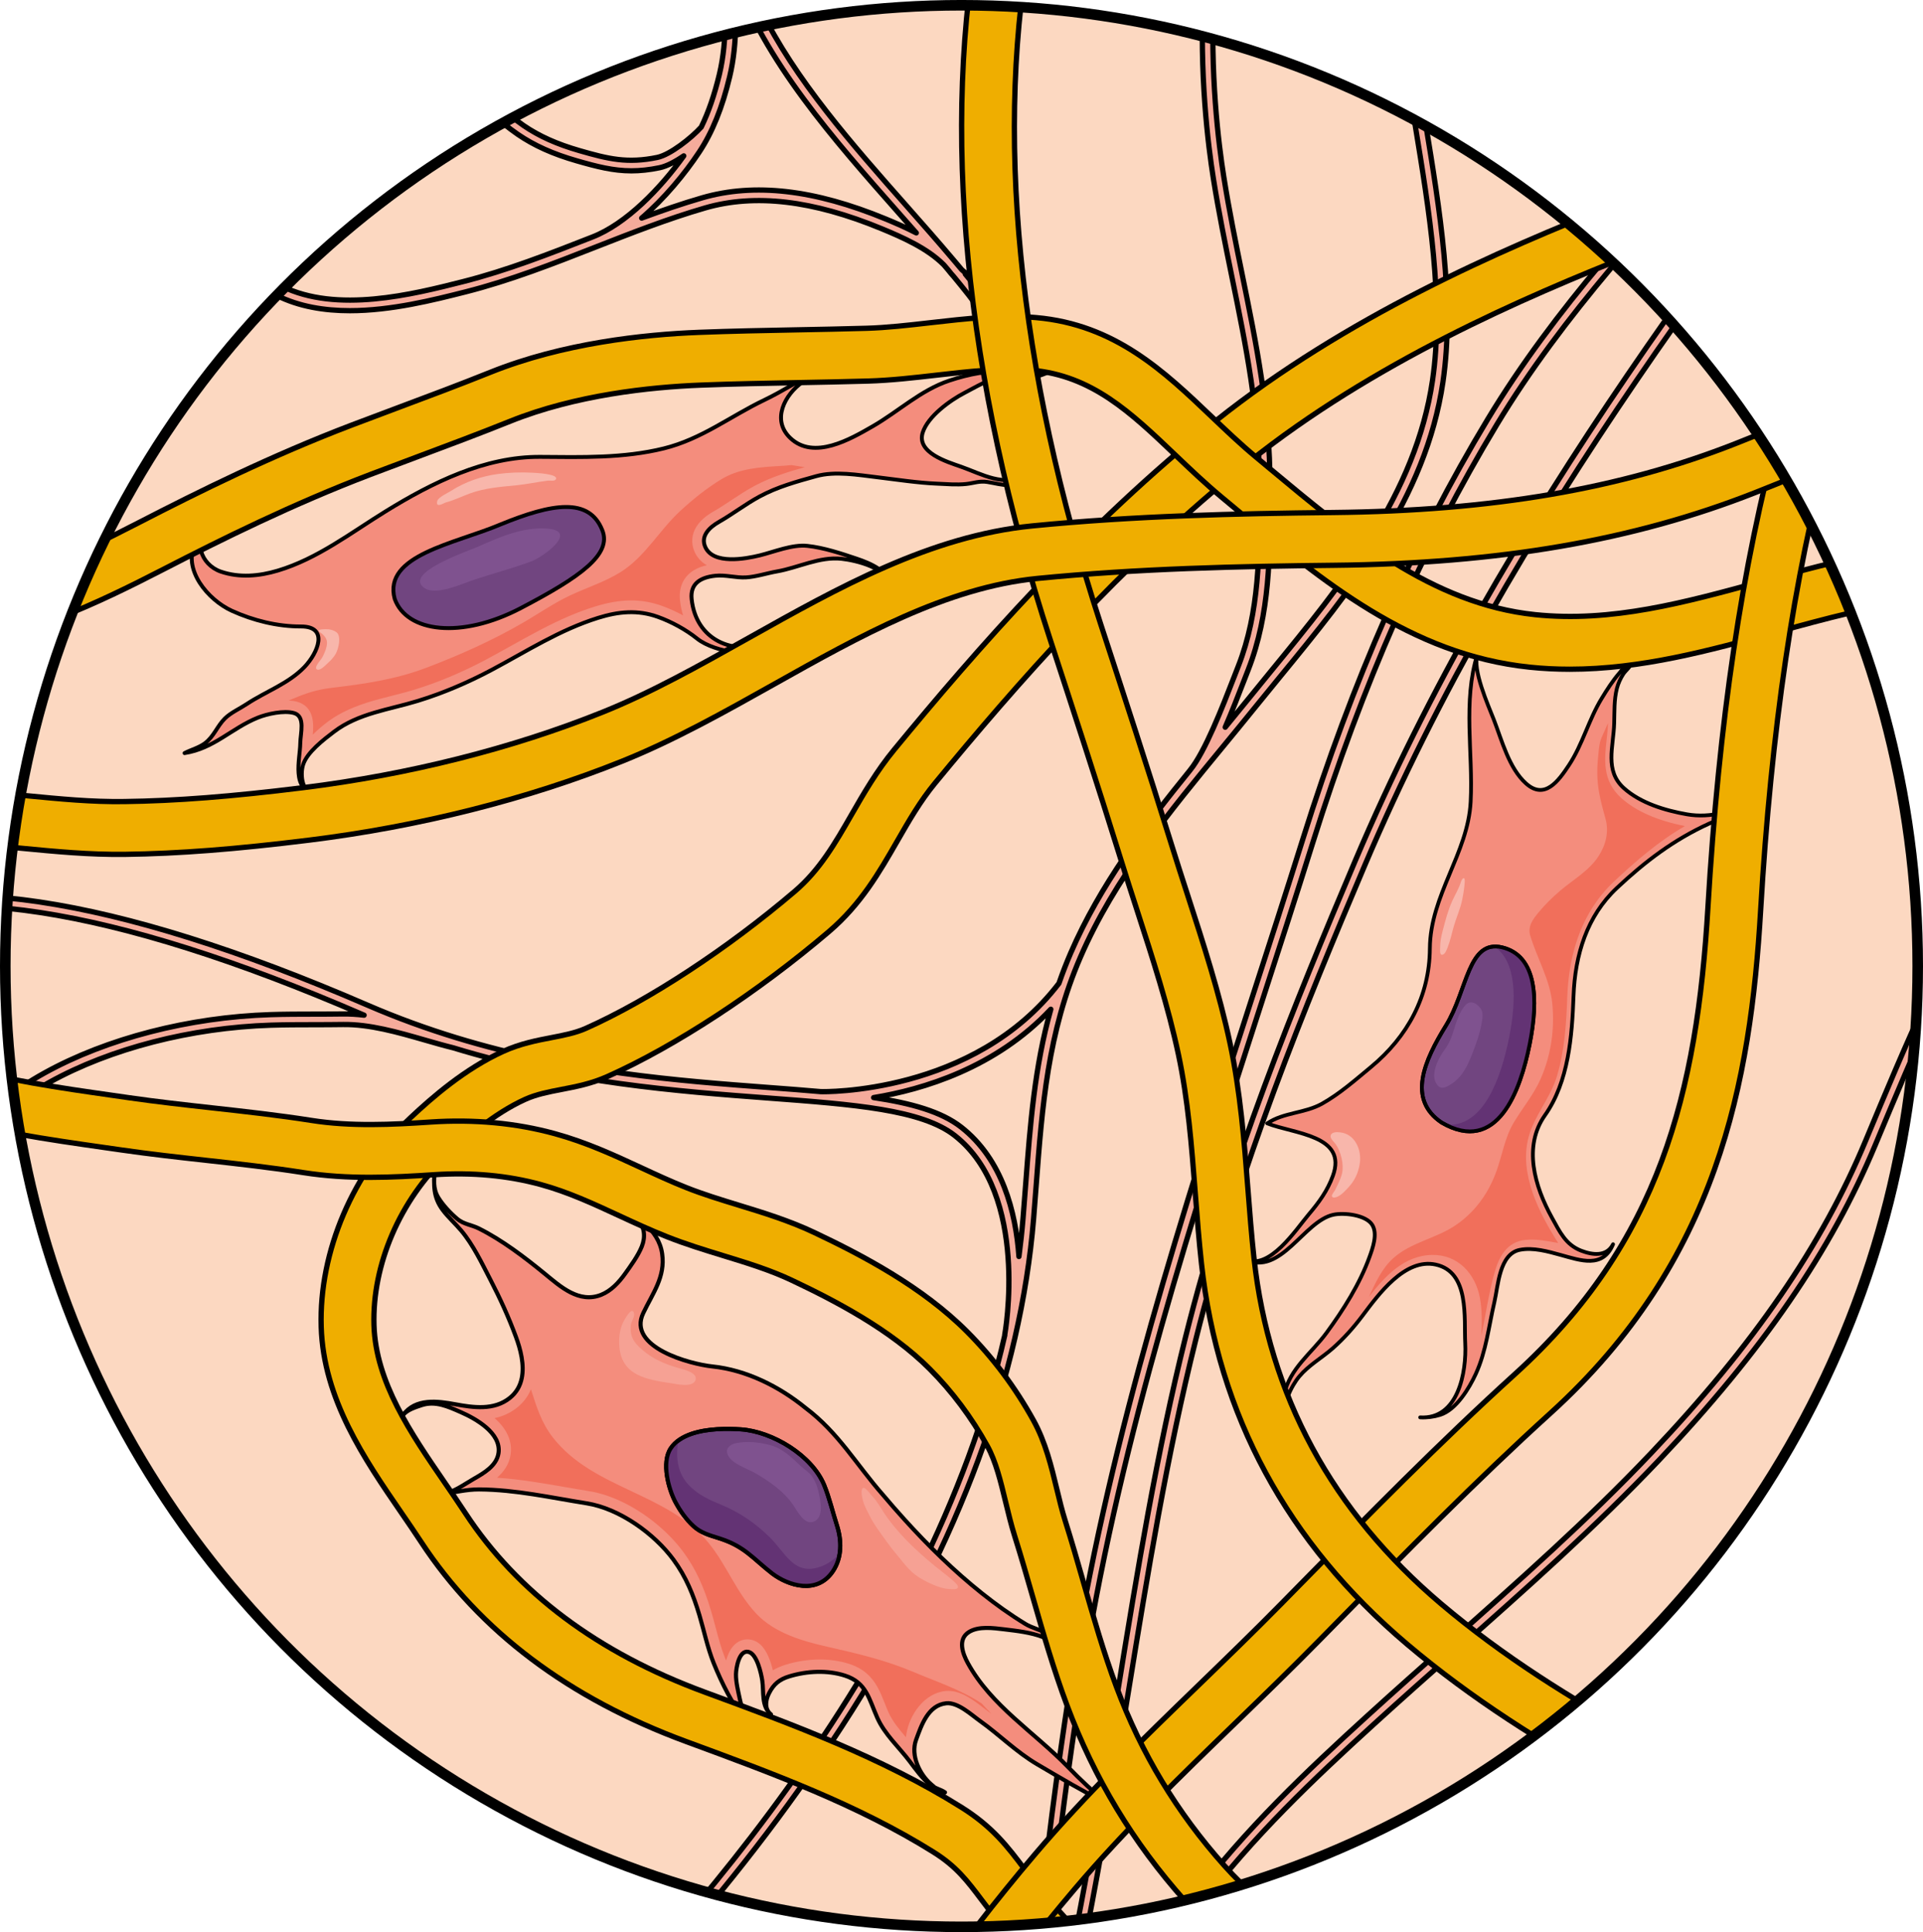 <?xml version="1.0" encoding="utf-8"?>
<!-- Generator: Adobe Illustrator 16.0.0, SVG Export Plug-In . SVG Version: 6.00 Build 0)  -->
<!DOCTYPE svg PUBLIC "-//W3C//DTD SVG 1.1//EN" "http://www.w3.org/Graphics/SVG/1.1/DTD/svg11.dtd">
<svg version="1.1" id="Layer_1" xmlns="http://www.w3.org/2000/svg" xmlns:xlink="http://www.w3.org/1999/xlink" x="0px" y="0px"
	 width="364.222px" height="365.994px" viewBox="0 0 364.222 365.994" enable-background="new 0 0 364.222 365.994"
	 xml:space="preserve">
<g>
	<ellipse fill="#FCD8C1" cx="182.111" cy="182.996" rx="181.111" ry="181.998"/>
	<g>
		<defs>
			<ellipse id="SVGID_1_" cx="182.111" cy="182.996" rx="181.111" ry="181.998"/>
		</defs>
		<clipPath id="SVGID_2_">
			<use xlink:href="#SVGID_1_"  overflow="visible"/>
		</clipPath>
		<g clip-path="url(#SVGID_2_)">
			<g>
				<path fill="#F5AB9B" stroke="#000000" stroke-linecap="round" stroke-linejoin="round" stroke-miterlimit="10" d="
					M213.789,320.052c3.562-21.856,7.244-44.458,12.708-66.335c8.071-32.318,20.749-63.305,31.999-89.811
					c27.559-64.934,71.547-121.233,114.088-175.681l4.997-6.397l-1.576-1.23l-4.997,6.396
					c-42.62,54.549-86.691,110.955-114.354,176.131c-11.278,26.576-23.991,57.647-32.099,90.107
					c-5.483,21.957-9.173,44.601-12.74,66.498c-0.577,3.541-1.154,7.083-1.738,10.624c-3.707,22.454-8.082,47.186-14.559,72.142
					c2.082-30.511,5.423-59.971,9.969-87.833c6.982-42.806,20.45-84.473,33.475-124.769c3.204-9.911,6.517-20.16,9.69-30.292
					c9.392-29.976,20.793-55.876,34.857-79.18c12.483-20.687,29.523-39.026,46.003-56.761c6.604-7.108,13.433-14.458,19.823-21.81
					l-1.51-1.313c-6.368,7.327-13.186,14.665-19.779,21.76c-16.548,17.81-33.659,36.226-46.25,57.09
					c-14.147,23.442-25.613,49.485-35.053,79.615c-3.171,10.123-6.482,20.367-9.685,30.275
					c-13.048,40.365-26.539,82.105-33.547,125.061c-5.037,30.886-8.596,63.731-10.607,97.79
					c-3.064,10.867-6.548,21.727-10.603,32.411c-2.355,6.203-5.018,12.431-7.591,18.452c-0.958,2.24-1.915,4.479-2.858,6.721
					c-0.244,0.581-0.476,1.177-0.708,1.775c-0.943,2.429-1.834,4.724-3.634,6.184l1.26,1.553c2.212-1.794,3.242-4.447,4.238-7.013
					c0.226-0.581,0.45-1.159,0.688-1.724c0.941-2.237,1.897-4.473,2.854-6.71c2.582-6.04,5.252-12.286,7.621-18.529
					c3.052-8.042,5.775-16.182,8.251-24.345c-0.05,0.98-0.104,1.959-0.151,2.942c-0.538,11.176-1.198,23.089-2.801,35.061
					c-0.271,2.03-0.409,4.183-0.542,6.265c-0.256,4.019-0.521,8.175-1.75,11.778l1.893,0.645c1.314-3.854,1.589-8.146,1.854-12.296
					c0.137-2.142,0.266-4.165,0.528-6.126c1.612-12.05,2.275-24.012,2.816-35.23c0.186-3.843,0.396-7.668,0.62-11.481
					c7.943-28.216,12.979-56.445,17.16-81.782C212.635,327.138,213.212,323.595,213.789,320.052z"/>
				<path fill="#F5AB9B" stroke="#000000" stroke-linecap="round" stroke-linejoin="round" stroke-miterlimit="10" d="M38.66,42.108
					c2.68,4.536,7.247,10.626,13.789,13.877c4.235,2.105,8.999,2.867,13.816,2.867c7.853,0,15.847-2.025,21.917-3.563
					c8.455-2.143,16.664-5.362,24.604-8.476c6.742-2.644,13.713-5.378,20.775-7.425c9.441-2.735,20.363-1.454,33.389,3.921
					c4.088,1.686,8.707,3.743,11.783,6.829c0.061,0.061,0.115,0.129,0.174,0.192c0.23,0.273,0.465,0.548,0.693,0.82
					c0.037,0.047,0.073,0.091,0.11,0.138c0.283,0.36,0.577,0.723,0.896,1.062c0.989,1.196,1.955,2.387,2.885,3.571
					c5.725,7.295,8.296,15.26,10.396,24.974c0.321,1.488,0.458,3.116,0.603,4.839c0.196,2.336,0.399,4.752,1.108,6.836l1.893-0.645
					c-0.63-1.852-0.822-4.143-1.008-6.359c-0.144-1.71-0.292-3.479-0.641-5.093c-1.867-8.64-4.466-17.743-10.776-25.786
					c-0.724-0.922-1.484-1.85-2.243-2.777l0.114-0.235c-0.288-0.14-0.546-0.354-0.798-0.61c-0.329-0.397-0.672-0.8-1.007-1.199
					c-0.215-0.271-0.444-0.544-0.688-0.814c-2.739-3.241-5.636-6.533-8.657-9.95c-20.574-23.269-43.895-49.641-28.765-80.533
					l-1.797-0.879c-4.444,9.075-5.728,17.735-4.812,26.026c0.022,3.268,0.248,6.572,0.47,9.771c0.497,7.148,0.966,13.9-0.628,20.588
					c-0.92,3.857-2.059,7.153-3.437,9.994c-1.905,2.106-5.907,5.251-8.313,5.75c-5.685,1.18-9.292,0.286-14.708-1.271
					c-4.305-1.237-7.677-2.748-10.613-4.757c-1.733-1.187-3.392-2.598-4.995-3.963c-2.547-2.169-5.182-4.412-8.302-5.943
					c-9.526-4.683-26.633-3.634-34.401,4.73l1.465,1.361c7.081-7.624,23.324-8.585,32.056-4.297
					c2.896,1.422,5.319,3.485,7.887,5.671c1.643,1.398,3.342,2.845,5.162,4.091c3.117,2.133,6.673,3.731,11.189,5.028
					c3.876,1.113,6.92,1.89,10.347,1.89c1.641,0,3.371-0.178,5.32-0.582c1.401-0.291,3.042-1.179,4.594-2.249
					c-4.373,6.101-10.862,12.879-17.335,15.379l0,0c-0.038,0.016-0.076,0.03-0.114,0.045c-7.882,3.091-16.031,6.287-24.365,8.398
					c-9.509,2.41-23.878,6.051-34.351,0.845c-6.104-3.033-10.415-8.8-12.957-13.104c-1.762-2.982-2.751-6.415-3.707-9.735
					c-0.998-3.463-2.029-7.045-3.943-10.196l-1.709,1.037c1.775,2.925,2.725,6.222,3.73,9.713
					C35.745,35.35,36.77,38.906,38.66,42.108z M132.431,28.814c2.484-3.743,4.372-8.414,5.77-14.278
					c1.54-6.46,1.225-13.122,0.785-19.613c5.69,16.532,18.978,31.563,31.303,45.502c1.104,1.247,2.188,2.476,3.26,3.694
					c-1.938-1.008-3.94-1.877-5.835-2.659c-13.464-5.554-24.816-6.858-34.708-3.993c-3.868,1.121-7.695,2.444-11.469,3.841
					C125.84,37.617,129.694,32.939,132.431,28.814z"/>
				<path fill="#F5AB9B" stroke="#000000" stroke-linecap="round" stroke-linejoin="round" stroke-miterlimit="10" d="
					M196.263,224.472c1.12-14.847,2.179-28.87,8.395-43.214c6.437-14.854,16.911-27.586,27.041-39.897
					c1.949-2.369,3.897-4.738,5.819-7.121c1.58-1.96,3.183-3.917,4.79-5.881c13.636-16.653,27.735-33.875,30.992-56.008
					c2.247-15.271-0.589-32.535-3.332-49.23c-4.036-24.568-8.21-49.973,3.414-70.007l-1.73-1.004
					c-11.983,20.654-7.751,46.419-3.657,71.335c2.718,16.545,5.528,33.652,3.327,48.615c-3.177,21.585-17.098,38.589-30.561,55.032
					c-1.611,1.967-3.217,3.929-4.8,5.892c-1.288,1.598-2.597,3.185-3.9,4.772c1.29-2.975,2.501-6.1,3.542-8.787l0.803-2.064
					c4.166-10.618,4.151-21.967,4.138-32.942l-0.002-1.964c0-14.17-2.558-26.72-5.267-40.007
					c-1.216-5.969-2.475-12.141-3.483-18.485c-1.94-12.203-6.847-54.203,11.493-82.313l-1.676-1.094
					c-18.73,28.71-13.762,71.339-11.792,83.721c1.016,6.387,2.278,12.581,3.499,18.57c2.688,13.186,5.226,25.64,5.226,39.607
					l0.002,1.966c0.014,10.789,0.028,21.945-3.999,32.21l-0.807,2.072c-2.184,5.638-5.484,14.158-8.333,17.642l0.002,0.001
					c-8.641,10.646-17.049,21.798-22.585,34.574c-0.842,1.942-1.584,3.875-2.253,5.805c-16.126,21.134-44.778,20.542-45.068,20.518
					v0.002c-3.093-0.274-6.349-0.521-9.764-0.778c-17.171-1.29-37.681-2.836-59.259-9.426v-0.001
					c-0.011-0.002-0.021-0.006-0.032-0.008c-5.563-1.701-11.196-3.73-16.862-6.185C21.299,169.481-13.825,164.249-32,175.256
					l1.037,1.711c17.592-10.66,52.085-5.383,99.751,15.259c0.058,0.025,0.115,0.048,0.174,0.073
					c-1.335-0.16-2.665-0.246-3.985-0.232c-1.877,0.03-3.755,0.033-5.634,0.036c-2.654,0.004-5.398,0.008-8.101,0.094
					c-15.418,0.487-31.023,4.516-42.815,11.051c-11.663,6.464-20.961,16.374-28.519,25.217c-1.318,1.541-2.611,3.148-3.98,4.851
					c-4.714,5.859-9.588,11.919-15.642,15.43l1.004,1.73c6.375-3.697,11.368-9.904,16.196-15.906
					c1.359-1.69,2.644-3.286,3.941-4.806c7.442-8.706,16.584-18.457,27.968-24.766c11.524-6.387,26.8-10.324,41.909-10.803
					c2.673-0.084,5.401-0.088,8.041-0.092c1.889-0.003,3.776-0.006,5.664-0.036c4.984-0.061,10.289,1.452,15.431,2.935
					c1.883,0.543,3.662,1.054,5.403,1.482c21.792,6.664,42.448,8.221,59.742,9.52c16.187,1.216,28.971,2.177,35.244,7.092
					c14.272,11.182,9.509,37.555,9.459,37.82l0.024,0.005c-14.26,62.752-63.98,117.352-94.481,145.962l1.369,1.459
					c17.83-16.726,43.438-43.54,64.17-76.301c20.39-32.218,31.959-63.541,34.389-93.099
					C195.938,228.758,196.102,226.604,196.263,224.472z M193.766,230.777c-0.199,2.423-0.462,4.837-0.776,7.242
					c-0.597-8.434-3.135-18.396-10.925-24.499c-3.749-2.938-9.446-4.544-16.596-5.606c9.265-1.508,23.122-5.613,33.56-16.738
					c-3.081,10.947-3.905,21.809-4.761,33.146C194.107,226.448,193.945,228.599,193.766,230.777z"/>
				<path fill="#F5AB9B" stroke="#000000" stroke-linecap="round" stroke-linejoin="round" stroke-miterlimit="10" d="
					M420.055,125.725c-37.129,19.339-51.494,53.841-66.703,90.367c-8.258,19.831-21.155,38.618-40.589,59.126
					c-11.943,12.602-25.306,24.444-38.229,35.896c-5.177,4.588-10.53,9.332-15.702,14.046c-11.195,10.206-22.979,21.3-33.165,34.801
					c-15.386,20.394-21.903,36.724-30.091,59.31l1.881,0.682c9.301-25.66,15.813-40.237,29.806-58.786
					c10.084-13.365,21.79-24.386,32.917-34.527c5.162-4.705,10.509-9.444,15.681-14.027c12.955-11.48,26.351-23.353,38.354-36.019
					c19.607-20.689,32.63-39.669,40.983-59.731c15.065-36.183,29.296-70.359,65.781-89.363L420.055,125.725z"/>
			</g>
			<g>
				<g>
					<g>
						
							<path fill-rule="evenodd" clip-rule="evenodd" fill="#F48D7D" stroke="#000000" stroke-width="0.713" stroke-linecap="round" stroke-linejoin="round" stroke-miterlimit="10" d="
							M240.02,212.799c5.134,2.011,15.228,2.247,12.435,9.924c-1.037,2.854-2.623,5.012-4.615,7.363
							c-2.33,2.748-7.445,10.666-12.012,8.47c6.758,3.249,11.09-7.223,16.703-8.451c2.057-0.449,6.257,0.036,7.401,1.961
							c1.021,1.718,0.064,4.349-0.545,6.033c-1.849,5.119-4.907,9.958-8.108,14.333c-2.832,3.875-7.029,6.79-8.069,11.788
							c-0.307,1.473-0.138,3.047,0.288,4.479c-0.731-2.463,1.064-6.147,2.603-7.981c1.776-2.116,4.229-3.481,6.288-5.285
							c2.103-1.844,4.004-3.982,5.682-6.216c2.997-3.992,8.031-10.945,13.865-9.67c6.429,1.405,5.342,10.092,5.582,14.916
							c0.27,5.45-1.311,14.454-8.533,14.028c1.239,0.073,2.587-0.102,3.77-0.47c3.057-0.953,5.534-5.08,6.764-7.764
							c1.973-4.303,2.462-9.042,3.523-13.605c0.717-3.085,0.925-9.118,4.812-9.895c2.521-0.501,5.353,0.308,7.771,0.974
							c3.73,1.026,7.966,2.597,9.894-2.038c-1.225,2.402-3.903,2.046-6.036,1.223c-2.944-1.137-4.06-3.586-5.535-6.248
							c-3.314-5.979-5.479-13.521-1.339-19.392c4.498-6.377,5.146-14.976,5.423-22.611c0.282-7.794,2.544-15.14,8.203-20.451
							c5.369-5.04,10.779-9.147,17.476-12.202c3.203-1.46,6.397-1.338,6.464-5.578c-0.072,1.887-2.33,3.168-3.958,3.551
							c-2.201,0.517-4.454,0.662-6.697,0.27c-4.13-0.723-8.768-2.111-11.943-4.954c-3.697-3.312-1.986-7.796-1.846-12.266
							c0.069-2.204-0.039-4.463,0.514-6.618c0.249-0.973,0.665-1.883,1.204-2.723c0.474-0.738,1.613-1.511,1.589-2.454
							c-0.889,0.268-1.719,1.551-2.31,2.234c-1.299,1.505-2.349,3.159-3.381,4.853c-2.446,4.014-3.593,8.691-6.202,12.639
							c-1.986,3.004-4.59,6.603-8.108,3.448c-3.249-2.911-4.579-8.188-6.106-12.104c-1.08-2.772-4.107-9.493-3.097-12.438
							c-2.815,9.05-0.8,18.681-1.287,28.005c-0.513,9.785-7.653,17.677-7.729,27.816c-0.067,9.006-4.182,16.659-11.169,22.437
							c-2.96,2.447-5.88,5.04-9.243,6.934C247.118,210.91,243.109,210.695,240.02,212.799z"/>
						<path fill-rule="evenodd" clip-rule="evenodd" fill="#F16F5B" d="M303.882,138.507c-0.18,0.413-0.362,0.827-0.547,1.24
							c-0.478,1.072-0.531,2.587-0.654,3.743c-0.139,1.299-0.185,2.607-0.122,3.912c0.126,2.671,0.833,5.148,1.531,7.707
							c0.669,2.451,0.071,4.896-1.274,7.002c-1.805,2.82-4.793,4.469-7.285,6.588c-1.474,1.254-2.864,2.61-4.095,4.102
							c-1.05,1.274-2.132,2.655-1.61,4.402c1.285,4.304,3.768,8.403,4.188,12.924c0.452,4.871-0.223,9.67-2.18,14.172
							c-1.309,3.011-3.451,5.542-5.123,8.345c-1.686,2.829-2.167,6.083-3.255,9.143c-1.015,2.854-2.556,5.499-4.658,7.689
							c-0.938,0.978-1.986,1.856-3.107,2.617c-3.697,2.511-8.406,3.21-11.788,6.229c-2.188,1.953-3.401,4.721-4.623,7.324
							c3.021-3.883,6.671-7.845,11.979-7.93c4.842-0.079,8.131,3.501,9.021,8.027c0.476,2.42,0.383,4.906,0.29,7.355
							c0.806-3.98,1.396-8.058,2.484-11.974c0.863-3.105,2.372-5.896,5.876-6.257c2.066-0.213,4.175,0.226,6.201,0.586
							c-3.604-5.637-7.456-13.125-5.615-20.036c1.078-4.051,4.03-7.296,5.296-11.313c1.547-4.91,1.861-10.43,2.034-15.218
							c0.134-3.7,0.693-7.142,1.665-10.225c1.467-4.653,3.894-8.594,7.212-11.709c4.114-3.861,8.518-7.663,13.413-10.474
							c-5.219-1.031-9.264-2.809-12.036-5.289c-3.67-3.287-3.21-7.403-2.804-11.033c0.112-1.004,0.219-1.953,0.248-2.892
							c0.003-0.099,0.007-0.196,0.011-0.294C304.329,137.479,304.105,137.991,303.882,138.507z"/>
						
							<path fill-rule="evenodd" clip-rule="evenodd" fill="#714580" stroke="#000000" stroke-width="0.713" stroke-linecap="round" stroke-linejoin="round" stroke-miterlimit="10" d="
							M273.063,212.657c10.559,6.122,14.886-6.028,16.648-14.791c1.762-8.764,1.306-16.829-5.188-18.409
							c-6.495-1.58-6.573,8.18-10.661,14.813C269.775,200.903,266.463,208.247,273.063,212.657L273.063,212.657z"/>
						<path fill-rule="evenodd" clip-rule="evenodd" fill="#633374" d="M283.053,179.298c4.144,2.845,4.265,9.835,2.756,17.338
							c-1.479,7.353-4.764,17.08-12.015,16.413c10.025,5.152,14.197-6.625,15.918-15.183c1.762-8.764,1.306-16.829-5.188-18.409
							C283.991,179.328,283.505,179.283,283.053,179.298z"/>
						
							<path fill-rule="evenodd" clip-rule="evenodd" fill="none" stroke="#000000" stroke-width="0.713" stroke-linecap="round" stroke-linejoin="round" stroke-miterlimit="10" d="
							M273.063,212.657c10.559,6.122,14.886-6.028,16.648-14.791c1.762-8.764,1.306-16.829-5.188-18.409
							c-6.495-1.58-6.573,8.18-10.661,14.813C269.775,200.903,266.463,208.247,273.063,212.657L273.063,212.657z"/>
					</g>
					<path fill="#7F528F" d="M276.988,191.145c-0.757,1.176-1.227,2.666-1.622,3.94c-0.433,1.389-0.861,2.545-1.753,3.755
						c-1.164,1.58-3.06,5.137-1.161,6.911c0.771,0.722,1.883-0.054,2.565-0.505c2.059-1.36,3.019-3.55,3.884-5.772
						c0.723-1.851,1.399-3.754,1.737-5.716c0.184-1.063,0.366-2.065-0.354-2.924c-0.744-0.887-1.878-1.419-2.782-0.379
						C277.317,190.668,277.147,190.9,276.988,191.145z"/>
				</g>
				<path fill-rule="evenodd" clip-rule="evenodd" fill="#F8B6AB" d="M276.949,170.41c-0.346,1.75-1.113,3.377-1.604,5.085
					c-0.373,1.29-0.633,2.616-1.122,3.872c-0.157,0.402-0.431,1.197-0.839,1.412c-0.799,0.419-0.61-0.908-0.613-1.332
					c-0.007-1.066,0.201-2.062,0.469-3.091c0.502-1.932,1.003-3.88,1.826-5.703c0.527-1.163,1.25-2.33,1.618-3.548
					c0.224-0.738,0.808-1.222,0.741-0.065C277.36,168.165,277.168,169.304,276.949,170.41z"/>
				<path fill-rule="evenodd" clip-rule="evenodd" fill="#F8B6AB" d="M257.032,222.34c-0.317,0.811-0.763,1.567-1.344,2.245
					c-0.593,0.69-1.594,1.806-2.454,2.141c-0.274,0.107-0.851,0.265-0.965-0.135c-0.087-0.304,0.457-0.87,0.593-1.147
					c0.498-1.018,1.063-2.064,1.324-3.175c0.399-1.69-0.225-4.167-1.225-5.562c-0.357-0.498-1.434-1.346-0.69-1.979
					c0.468-0.399,1.54-0.265,2.097-0.132c2.402,0.578,3.487,3.311,3.205,5.577C257.481,220.923,257.303,221.65,257.032,222.34z"/>
			</g>
			<g>
				<g>
					<g>
						
							<path fill-rule="evenodd" clip-rule="evenodd" fill="#F48D7D" stroke="#000000" stroke-width="0.739" stroke-linecap="round" stroke-linejoin="round" stroke-miterlimit="10" d="
							M149.675,82.963c-3.619-3.449-0.988-8.253,2.29-10.557c3.183-2.236,7.097-3.647,10.87-4.51
							c-2.826-0.434-5.515,1.026-7.924,2.29c-3.402,1.783-6.67,3.916-10.132,5.577c-6.487,3.109-11.896,7.414-19.041,9.179
							c-7.638,1.887-15.596,1.659-23.401,1.599c-10.475-0.078-20.418,4.845-29.292,10.318c-6.586,4.064-12.909,8.981-20.428,11.227
							c-3.519,1.052-7.272,1.4-10.799,0.19c-3.751-1.287-5.645-6.146-1.438-8.373c-1.434,0.759-2.582,1.362-3.358,2.887
							c-2.575,5.057,2.396,10.858,6.882,12.905c4.037,1.842,8.651,2.99,13.103,2.975c5.34-0.016,3.198,5.016,0.685,7.648
							c-3.047,3.192-7.365,4.66-10.981,7.059c-1.298,0.86-3.001,1.621-4.104,2.706c-1.463,1.437-2.105,3.468-3.816,4.724
							c-1.158,0.85-2.588,1.2-3.837,1.85c5.551-0.845,8.911-4.719,13.898-6.724c1.731-0.696,4.902-1.399,6.818-0.867
							c2.239,0.621,1.217,3.851,1.2,5.767c-0.025,2.882-1.837,9.054,3.039,9.385c-2.727,0.341-3.092-3.451-2.507-5.334
							c0.743-2.389,3.908-4.789,5.86-6.276c4.599-3.504,10.451-4.176,15.832-5.826c4.813-1.476,9.504-3.483,13.945-5.843
							c6.68-3.55,12.98-7.638,20.268-9.908c3.849-1.199,7.472-1.552,11.308-0.174c2.558,0.919,5.308,2.412,7.426,4.117
							c1.718,1.385,4.799,2.327,6.986,2.527c2.539,0.232,4.345-0.895,6.622-1.726c-6.853,2.503-13.844-0.585-14.648-8.28
							c-0.311-2.986,1.706-4.136,4.5-4.433c1.934-0.206,3.878,0.421,5.796,0.31c1.869-0.106,3.976-0.8,5.838-1.124
							c4.043-0.7,8.077-2.856,12.269-2.396c2.738,0.3,8.934,1.75,9.433,5.327c-0.422-3.014-4.042-4.499-6.548-5.346
							c-2.984-1.008-6.242-2.09-9.374-2.43c-2.838-0.309-6.282,1.131-9.015,1.8c-2.754,0.673-8.797,1.784-10.314-1.577
							c-0.978-2.16,0.899-3.803,2.584-4.765c2.622-1.497,5.01-3.357,7.672-4.798c3.412-1.846,7.039-2.83,10.73-3.859
							c3.586-1,7.934-0.235,11.574,0.199c3.768,0.451,7.524,1.05,11.32,1.214c1.785,0.077,3.752,0.255,5.53,0.063
							c1.453-0.16,2.503-0.62,4.017-0.381c2.796,0.439,5.647,1.627,7.457-1.387c-4.209,2.49-8.473-0.115-12.463-1.514
							c-2.606-0.913-8.457-2.656-7.241-6.462c0.987-3.087,5.183-6.095,7.866-7.492c2.152-1.119,4.565-2.606,6.969-3.083
							c2.32-0.461,4.719,0.477,7.038-0.126c1.755-0.455,4.733-1.923,5.595-3.633c-3.069,2.501-7.061,3.381-10.92,2.896
							c-3.811-0.48-7.895,0.398-11.538,1.608c-5.356,1.776-9.646,5.86-14.474,8.637C161.108,83.155,154.162,87.243,149.675,82.963z"
							/>
						<path fill-rule="evenodd" clip-rule="evenodd" fill="#F16F5B" d="M149.906,88.097c-0.729,0.08-1.45,0.134-2.138,0.174
							c-3.821,0.216-7.777,0.468-11.143,2.513c-2.801,1.702-5.398,3.803-7.808,6.024c-3.903,3.6-6.633,8.622-11.179,11.5
							c-3.113,1.972-6.566,2.998-9.864,4.58c-2.988,1.433-5.708,3.321-8.569,4.985c-5.855,3.406-12.101,6.206-18.434,8.608
							c-5.948,2.256-11.776,3.075-18.037,3.825c-2.579,0.311-4.686,0.962-7.041,1.971c-0.341,0.146-0.68,0.291-1.021,0.414
							c0.551,0.033,1.09,0.098,1.59,0.237c3.275,0.91,3.171,4.261,2.976,6.231c1.099-1.072,2.112-1.887,2.679-2.317
							c0.881-0.672,1.855-1.289,2.897-1.834c3.04-1.59,6.323-2.423,9.498-3.229c1.436-0.365,2.792-0.708,4.129-1.119
							c4.327-1.325,8.724-3.149,13.064-5.421l0.493-0.259c1.583-0.842,3.182-1.736,4.729-2.6c1.787-0.997,3.636-2.03,5.49-3
							c3.986-2.086,7.203-3.463,10.428-4.469c4.857-1.514,8.779-1.559,12.717-0.144c1.35,0.484,2.715,1.103,4.016,1.808
							c-0.282-0.906-0.48-1.861-0.583-2.852c-0.277-2.656,0.785-4.755,2.993-5.91c0.611-0.319,1.3-0.563,2.082-0.735
							c-1.184-0.686-1.892-1.615-2.309-2.542c-0.474-1.043-1.613-4.679,3.508-7.603c1.148-0.655,2.25-1.387,3.414-2.157
							c1.369-0.907,2.784-1.846,4.301-2.665l0.362-0.194c3.019-1.578,6.178-2.543,9.272-3.415
							C151.581,88.366,150.743,88.23,149.906,88.097z"/>
						
							<path fill-rule="evenodd" clip-rule="evenodd" fill="#714580" stroke="#000000" stroke-width="0.739" stroke-linecap="round" stroke-linejoin="round" stroke-miterlimit="10" d="
							M74.757,113.447c2.277,6.346,12.6,7.646,23.854,1.76s17.345-10.188,15.461-14.785c-2.482-6.24-9.446-5.107-19.319-1.061
							C86.224,102.984,72.496,105.14,74.757,113.447L74.757,113.447z"/>
					</g>
					<path fill-rule="evenodd" clip-rule="evenodd" fill="#7F528F" d="M80.451,111.428c2.102,1.381,6.772-0.713,8.788-1.411
						c3.774-1.308,7.698-2.298,11.431-3.691c2.129-0.796,8.993-5.699,3.04-6.188c-4.621-0.379-9.125,1.611-13.245,3.45
						C88.696,104.377,76.143,108.597,80.451,111.428z"/>
					<path fill-rule="evenodd" clip-rule="evenodd" fill="#F8B6AB" d="M84.103,93.738c0.508-0.303,1.03-0.564,1.29-0.732
						c2.698-1.734,5.807-2.811,8.983-3.227c2.107-0.276,4.24-0.354,6.362-0.241c0.581,0.03,5.239,0.221,4.524,1.281
						c-0.261,0.386-1.078,0.171-1.515,0.227c-1.972,0.247-3.915,0.672-5.894,0.872c-3.031,0.308-6.023,0.504-8.915,1.577
						c-1.446,0.537-2.891,1.244-4.382,1.642c-0.486,0.129-2.076,1.22-1.748-0.21C82.901,94.531,83.491,94.104,84.103,93.738z"/>
				</g>
				<path fill-rule="evenodd" clip-rule="evenodd" fill="#F8B6AB" d="M63.739,119.775c0.945,0.737,0.379,3.057-0.102,3.972
					c-0.413,0.789-1.066,1.437-1.729,2.021c-0.338,0.301-1.438,1.504-1.977,0.956c-0.274-0.279,0.223-0.949,0.379-1.179
					c0.301-0.451,0.646-0.795,0.883-1.303c0.35-0.749,0.706-1.551,0.744-2.39c0.042-0.924-0.63-1.6-1.344-2.106
					c-0.809-0.572,0.719-0.534,1.047-0.553C62.347,119.156,63.175,119.336,63.739,119.775z"/>
			</g>
			<g>
				<g>
					<g>
						
							<path fill-rule="evenodd" clip-rule="evenodd" fill="#F48D7D" stroke="#000000" stroke-width="0.776" stroke-linecap="round" stroke-linejoin="round" stroke-miterlimit="10" d="
							M98.816,261.081c-0.294,1.407-0.98,2.704-2.261,3.729c-2.999,2.399-6.941,1.821-10.342,1.192
							c-3.26-0.604-7.525-1.213-9.883,2.052c0.814-1.013,2.316-1.465,3.484-1.86c2.634-0.889,5.063,0.253,7.454,1.299
							c2.818,1.231,7.729,3.977,7.145,7.785c-0.372,2.423-2.825,3.792-4.75,4.896c-1.836,1.055-3.86,2.595-5.977,2.843
							c2.356-0.276,4.64-0.899,7.055-0.884c6.985,0.048,13.552,1.555,20.364,2.633c6.202,0.982,12.82,5.744,16.445,10.671
							c2.386,3.244,3.782,6.688,4.926,10.542c0.891,3.004,1.525,6.134,2.69,9.039c1.57,3.907,3.615,7.929,6.161,11.259
							c1.279,1.67,3.18,3.024,4.316,4.691c-2.883-2.19-4.797-5.711-5.549-9.268c-0.296-1.396-0.727-3.131-0.698-4.571
							c0.021-1.134,0.57-4.615,2.353-4.227c1.621,0.355,2.422,4.103,2.627,5.439c0.325,2.13-0.216,4.917,1.658,6.41
							c-1.265-0.981-1.056-2.668-0.381-4.001c0.879-1.738,1.967-2.633,3.836-3.202c3.362-1.029,7.204-1.208,10.504-0.158
							c4.134,1.318,4.587,4.438,6.159,7.978c1.404,3.17,4.102,5.563,6.155,8.279c1.172,1.548,2.374,3.264,3.916,4.459
							c0.848,0.654,1.945,0.842,2.766,1.415c-0.987-0.012-1.942-0.942-2.637-1.537c-2.156-1.849-3.92-5.454-2.853-8.384
							c1.008-2.765,2.275-6.61,5.735-6.957c2.187-0.22,4.764,2.194,6.383,3.35c3.736,2.663,6.863,5.87,10.846,8.213
							c4.35,2.56,8.848,5.234,13.333,7.486c-2.664-2.219-5.149-4.541-7.558-7.031c-6.289-6.507-14.518-11.551-18.934-19.65
							c-0.966-1.77-1.973-4.488,0.219-5.865c1.836-1.148,4.635-0.752,6.601-0.518c5.144,0.611,10.268,1.195,12.798,6.272
							c0.56-0.727-0.772-2.104-1.176-2.594c-0.976-1.173-2.141-2.17-3.479-2.906c-1.319-0.729-2.81-1.022-4.089-1.805
							c-2.86-1.748-5.587-3.702-8.203-5.79c-5.284-4.215-10.129-8.964-14.662-13.973c-1.383-1.525-2.735-3.076-4.063-4.652
							c-5.084-5.776-8.408-11.773-14.707-16.508c-4.937-4.023-11.161-7.165-17.648-7.838c-4.124-0.43-16.156-3.608-13.061-10.102
							c1.806-3.791,4.198-6.84,3.583-11.22c-0.339-2.419-1.613-4.11-3.233-5.746c-1.008-1.021-1.914-2.011-3.048-2.907
							c-0.988-0.781-1.809-1.974-2.787-2.683c1.922,1.394,3.041,3.093,4.516,4.875c1.193,1.438,1.434,3.186,0.698,5.054
							c-0.687,1.736-2.097,3.674-3.185,5.192c-1.168,1.63-2.617,3.204-4.504,3.966c-4.207,1.691-7.769-1.594-10.709-4
							c-3.814-3.121-8.05-6.352-12.479-8.568c-1.367-0.684-2.867-0.785-4.066-1.796c-1.275-1.075-2.762-2.647-3.626-4.086
							c-1.016-1.685-0.787-3.43-0.642-5.276c-0.231,2.932-0.324,5.228,1.512,7.674c1.03,1.371,2.377,2.57,3.487,3.887
							c2.282,2.712,3.938,6.234,5.568,9.381c1.807,3.485,3.441,7.071,4.803,10.766C98.584,255.578,99.353,258.516,98.816,261.081z"
							/>
						<path fill-rule="evenodd" clip-rule="evenodd" fill="#F16F5B" d="M173.024,316.718c-5.344-2.269-10.683-3.503-16.334-4.786
							c-4.76-1.078-9.98-2.603-13.417-6.235c-3.765-3.975-5.601-9.157-9.011-13.361c-7.789-9.602-21.836-10.201-29.513-19.996
							c-2.244-2.865-3.135-5.907-4.186-9.17c-0.562,1.35-1.431,2.508-2.603,3.449c-1.354,1.081-2.807,1.696-4.288,2.009
							c2.985,2.604,3.301,5.2,3.034,6.924c-0.289,1.887-1.331,3.287-2.562,4.368c4.354,0.287,8.571,1.022,12.676,1.737
							c1.569,0.274,3.143,0.55,4.729,0.801c4.344,0.688,9.199,3.121,13.32,6.672c1.775,1.531,3.311,3.172,4.564,4.875
							c2.274,3.092,3.851,6.451,5.27,11.233c0.299,1.007,0.57,2.032,0.842,3.055c0.539,2.036,1.05,3.962,1.779,5.782
							c0.064,0.158,0.131,0.314,0.202,0.472c0.364-1.274,0.908-2.401,1.719-3.111c0.877-0.766,1.97-1.055,3.076-0.815
							c0.586,0.127,1.129,0.406,1.615,0.825c1.33,1.146,2.063,3.32,2.446,4.958c0.705-0.426,1.529-0.789,2.504-1.088
							c4.009-1.225,8.34-1.28,11.88-0.154c1.332,0.426,2.435,1.023,3.372,1.83c1.817,1.568,2.629,3.621,3.415,5.603
							c0.224,0.568,0.457,1.156,0.724,1.761c0.749,1.683,1.976,3.176,3.307,4.721c0.025-0.192,0.053-0.386,0.085-0.582
							c0.581-3.66,3.379-7.768,7.421-8.173c2.688-0.271,5.187,1.659,7.016,3.067c0.325,0.252,0.629,0.487,0.902,0.684
							c0.271,0.19,0.534,0.386,0.797,0.58c-0.639-0.638-1.26-1.291-1.864-1.964C182.037,320.071,177.229,318.503,173.024,316.718z"
							/>
						
							<path fill-rule="evenodd" clip-rule="evenodd" fill="#714580" stroke="#000000" stroke-width="0.776" stroke-linecap="round" stroke-linejoin="round" stroke-miterlimit="10" d="
							M130.973,271.604c-1.642,0.563-3.065,1.432-3.944,2.757c-1.789,2.691-0.408,7.738,0.936,10.234
							c0.892,1.657,2.016,3.25,3.405,4.514c1.444,1.315,3.108,1.722,4.937,2.308c4.789,1.54,6.315,3.825,9.983,6.665
							c3.004,2.266,8.454,4.053,11.47-0.46c1.751-2.622,1.658-5.868,0.757-8.683c-0.793-2.471-1.435-5.235-2.414-7.623
							c-2.312-5.633-9.81-10.148-15.754-10.56C137.848,270.582,134.028,270.558,130.973,271.604z"/>
						<path fill-rule="evenodd" clip-rule="evenodd" fill="#633374" d="M157.759,297.622c0.69-1.033,1.086-2.166,1.268-3.329
							c-1.03,1.129-2.299,2.027-3.658,2.492c-4.992,1.717-6.526-2.565-9.557-5.563c-2.683-2.654-5.674-4.719-9.187-6.168
							c-2.163-0.891-4.132-1.776-5.827-3.396c-2.563-2.441-2.838-5.595-2.334-8.775c-0.563,0.416-1.053,0.902-1.436,1.479
							c-1.789,2.691-0.408,7.738,0.936,10.234c0.892,1.657,2.016,3.25,3.405,4.514c1.444,1.315,3.108,1.722,4.937,2.308
							c4.789,1.54,6.315,3.825,9.983,6.665C149.293,300.348,154.743,302.135,157.759,297.622z"/>
						
							<path fill-rule="evenodd" clip-rule="evenodd" fill="none" stroke="#000000" stroke-width="0.776" stroke-linecap="round" stroke-linejoin="round" stroke-miterlimit="10" d="
							M130.973,271.604c-1.642,0.563-3.065,1.432-3.944,2.757c-1.789,2.691-0.408,7.738,0.936,10.234
							c0.892,1.657,2.016,3.25,3.405,4.514c1.444,1.315,3.108,1.722,4.937,2.308c4.789,1.54,6.315,3.825,9.983,6.665
							c3.004,2.266,8.454,4.053,11.47-0.46c1.751-2.622,1.658-5.868,0.757-8.683c-0.793-2.471-1.435-5.235-2.414-7.623
							c-2.312-5.633-9.81-10.148-15.754-10.56C137.848,270.582,134.028,270.558,130.973,271.604z"/>
					</g>
					<path fill-rule="evenodd" clip-rule="evenodd" fill="#7F528F" d="M139.459,273.361c-0.919,0.176-1.984,0.784-1.725,1.886
						c0.463,1.946,3.841,2.94,5.298,3.789c2.699,1.567,5.49,3.508,7.258,6.128c0.717,1.062,2.011,3.668,3.712,3.113
						c2.176-0.709,1.38-4.049,1.056-5.584c-0.222-1.056-0.619-2.086-1.219-2.972c-0.553-0.812-1.495-1.363-2.215-2.048
						c-1.644-1.563-3.385-3.288-5.653-3.899C143.885,273.209,141.641,272.948,139.459,273.361z"/>
				</g>
				<path fill-rule="evenodd" clip-rule="evenodd" fill="#F6A194" d="M118.36,249.856c-0.982,1.608-1.194,3.426-1.048,5.238
					c0.444,5.478,5.191,6.24,9.75,6.92c1.001,0.15,4.069,0.9,4.646-0.53c0.587-1.464-2.328-2.096-3.178-2.339
					c-2.564-0.735-4.833-1.685-6.853-3.429c-1.588-1.369-2.388-2.442-2.206-4.67c0.054-0.659,0.733-1.564,0.63-2.166
					C119.833,247.348,118.627,249.42,118.36,249.856z"/>
				<path fill-rule="evenodd" clip-rule="evenodd" fill="#F6A194" d="M167.817,291.865c-1.063-1.514-2.173-2.902-3.018-4.569
					c-0.512-1.013-1.127-2.083-1.4-3.199c-0.097-0.395-0.52-2.239,0.195-2.262c0.283-0.011,0.767,0.603,0.939,0.784
					c0.256,0.271,0.465,0.58,0.721,0.852c0.918,0.961,1.485,2.07,2.22,3.163c2.619,3.899,6.036,7.082,9.634,10.044
					c1.077,0.886,2.219,1.702,3.266,2.625c0.241,0.211,1.229,0.991,1.053,1.428c-0.166,0.416-1.152,0.292-1.465,0.28
					c-1.179-0.038-2.23-0.399-3.29-0.854c-1.118-0.479-2.241-1.06-3.22-1.783c-1.012-0.748-1.762-1.619-2.546-2.593
					C169.858,294.48,168.777,293.232,167.817,291.865z"/>
			</g>
			<path fill="#EFAE00" stroke="#000000" stroke-linecap="round" stroke-linejoin="round" stroke-miterlimit="10" d="
				M221.136,436.276c-2.574-7.288-3.749-14.479-4.886-21.435c-1.622-9.927-3.154-19.303-8.569-28.273
				c-3.349-5.548-7.689-10.341-12.284-15.415c-1.709-1.888-3.476-3.839-5.186-5.83c-1.64-1.91-2.995-3.712-4.19-5.302
				c-2.823-3.753-4.863-6.464-9.221-9.191c-14.303-8.955-30.654-14.976-46.467-20.799l-0.325-0.119
				C107.75,321.715,90.853,309,79.785,292.12c-1.215-1.854-2.476-3.689-3.811-5.634c-6.899-10.049-14.72-21.439-15.138-35.15
				c-0.432-14.226,6.055-29.408,16.928-39.623c4.062-3.816,10.3-9.271,17.547-12.56c3.219-1.461,6.358-2.065,9.128-2.599
				c2.346-0.452,4.562-0.879,6.553-1.769c11.964-5.345,26.736-15.036,39.516-25.925c4.744-4.042,7.667-9.129,10.761-14.514
				c2.347-4.082,4.772-8.304,8.129-12.38c15.283-18.563,36.018-42.416,60.895-62.261c24.525-19.564,53.503-32.247,76.008-41.109
				c22.359-8.805,42.68-16.308,64.957-18.943l1.174,9.932c-21.088,2.494-40.767,9.771-62.467,18.316
				c-21.854,8.606-49.951,20.888-73.436,39.621c-24.151,19.267-44.438,42.614-59.411,60.801c-2.824,3.43-4.938,7.109-7.178,11.006
				c-3.384,5.888-6.882,11.975-12.945,17.143c-13.465,11.473-29.137,21.732-41.924,27.444c-3.045,1.36-5.939,1.918-8.739,2.457
				c-2.44,0.47-4.746,0.914-6.888,1.886c-5.896,2.675-11.287,7.411-14.831,10.741c-8.848,8.312-14.128,20.585-13.779,32.03
				c0.328,10.776,6.966,20.445,13.386,29.795c1.306,1.902,2.655,3.868,3.93,5.812c9.866,15.048,25.112,26.45,45.314,33.89
				l0.325,0.12c16.291,5.999,33.137,12.202,48.318,21.706c5.929,3.711,8.831,7.57,11.905,11.657c1.159,1.54,2.357,3.134,3.787,4.799
				c1.623,1.891,3.345,3.792,5.01,5.631c4.713,5.204,9.585,10.585,13.433,16.96c6.413,10.622,8.175,21.403,9.878,31.829
				c1.115,6.822,2.168,13.268,4.446,19.717L221.136,436.276z"/>
			<path fill="#EFAE00" stroke="#000000" stroke-linecap="round" stroke-linejoin="round" stroke-miterlimit="10" d="
				M297.305,126.769c-2.515,0-5.048-0.122-7.605-0.39c-22.518-2.356-39.332-16.376-55.594-29.933l-2.664-2.219
				c-3.13-2.6-6.023-5.359-8.821-8.028c-8.474-8.082-15.791-15.062-27.232-16.072c-5.539-0.487-11.89,0.236-18.026,0.939
				c-4.263,0.487-8.67,0.992-12.933,1.116c-4.44,0.129-8.943,0.215-13.298,0.298c-6.022,0.115-12.249,0.233-18.347,0.469
				c-9.656,0.372-23.769,1.861-36.167,6.846c-5.869,2.359-11.864,4.601-17.662,6.769c-2.929,1.095-5.858,2.19-8.78,3.304
				c-14.648,5.579-28.141,12.265-39.407,18.068c-12.084,6.226-26.264,13.023-41.65,14.896c-5.273,0.641-10.452,1.033-15.395,1.168
				c-0.45,0.013-0.937,0.041-1.443,0.07c-2.831,0.163-6.357,0.366-9.449-1.188l4.486-8.938c0.705,0.353,3.194,0.21,4.391,0.142
				c0.612-0.035,1.2-0.068,1.744-0.083c4.63-0.126,9.495-0.496,14.459-1.1c13.746-1.672,26.446-7.762,38.277-13.856
				C37.7,93.115,51.506,86.276,66.615,80.521c2.941-1.12,5.89-2.223,8.838-3.325c5.741-2.146,11.678-4.366,17.434-6.681
				c13.73-5.519,29.065-7.156,39.513-7.559c6.194-0.239,12.471-0.358,18.541-0.475c4.399-0.084,8.799-0.168,13.197-0.296
				c3.839-0.111,7.845-0.57,12.087-1.056c6.632-0.759,13.487-1.545,20.044-0.965c14.928,1.318,24.244,10.204,33.253,18.797
				c2.677,2.553,5.443,5.192,8.309,7.571l2.679,2.23c15.113,12.6,30.74,25.629,50.231,27.669
				c14.477,1.515,28.353-2.288,43.041-6.317c9.399-2.577,19.119-5.242,29.057-6.405c18.913-2.218,38.275-1.699,57.545,1.537
				l-1.656,9.861c-18.337-3.079-36.75-3.571-54.726-1.467c-9.187,1.076-18.119,3.525-27.575,6.118
				C323.827,123.215,310.865,126.769,297.305,126.769z"/>
			<path fill="#EFAE00" stroke="#000000" stroke-linecap="round" stroke-linejoin="round" stroke-miterlimit="10" d="
				M146.173,447.681l-0.813-10.479c-0.693-8.949,5.115-18.888,9.783-26.872c0.701-1.2,1.363-2.332,1.948-3.374
				c10.833-19.31,23.937-38.057,38.944-55.72c9.658-11.367,20.467-21.838,30.919-31.965c5.233-5.07,10.645-10.313,15.809-15.57
				l2.973-3.029c13.241-13.491,26.933-27.442,41.185-40.366c27.493-24.934,34.502-53.385,36.566-88.433
				c4.117-69.915,17.522-119.124,43.466-159.555l8.416,5.4c-24.966,38.908-37.889,86.633-41.899,154.742
				c-1.911,32.444-8.059,66.438-39.832,95.253c-14.035,12.729-27.623,26.573-40.765,39.963l-2.975,3.03
				c-5.251,5.348-10.708,10.634-15.985,15.747c-10.281,9.96-20.912,20.26-30.256,31.257c-14.593,17.174-27.325,35.389-37.845,54.138
				c-0.611,1.09-1.303,2.273-2.036,3.527c-3.381,5.785-7.889,13.495-8.421,19.23l2.453,1.714c-0.918,1.314-2.143,2.418-3.223,3.391
				c-0.28,0.253-0.552,0.497-0.795,0.729L146.173,447.681z"/>
			<path fill="#EFAE00" stroke="#000000" stroke-linecap="round" stroke-linejoin="round" stroke-miterlimit="10" d="
				M344.866,356.751c-24.085-11.023-54.06-24.743-78.336-45.277c-22.728-19.223-35.836-43.47-38.962-72.068
				c-0.488-4.47-0.839-8.994-1.177-13.37c-0.706-9.115-1.373-17.725-3.189-26.274c-1.94-9.128-4.911-18.294-7.783-27.157
				c-1.043-3.219-2.086-6.436-3.085-9.659c-4.427-14.272-9.166-28.771-13.348-41.563c-16.351-50.025-20.917-97.373-13.204-136.924
				c2.131-10.925,4.776-23.539,9.225-34.98c0.543-1.396,1.146-2.646,1.73-3.857c1.131-2.342,2.023-4.192,2.049-6.123l10,0.135
				c-0.057,4.146-1.643,7.435-3.043,10.335c-0.522,1.083-1.017,2.106-1.416,3.135c-4.149,10.674-6.588,22.289-8.73,33.271
				c-7.387,37.883-2.928,83.493,12.896,131.902c4.192,12.826,8.944,27.362,13.393,41.709c0.987,3.183,2.017,6.358,3.047,9.536
				c2.951,9.108,6.004,18.525,8.052,28.163c1.954,9.196,2.678,18.542,3.378,27.581c0.333,4.298,0.677,8.742,1.148,13.056
				c2.838,25.964,14.774,48.008,35.479,65.52c23.229,19.647,52.511,33.05,76.04,43.818L344.866,356.751z"/>
			<path fill="#EFAE00" stroke="#000000" stroke-linecap="round" stroke-linejoin="round" stroke-miterlimit="10" d="
				M-39.033,167.652l-5.381-8.43c10.598-6.764,23.606-10.14,36.603-9.52c4.401,0.211,8.718,0.628,12.892,1.031
				c6.313,0.609,12.268,1.194,18.468,1.103c9.802-0.128,20.254-0.94,33.892-2.634c19.996-2.481,39.599-7.426,56.69-14.3
				c9.219-3.708,18.187-8.742,27.682-14.071c16.909-9.491,34.395-19.306,53.669-21.208c19.361-1.912,38.83-2.351,56.984-2.54
				c30.182-0.314,54.4-4.459,76.22-13.043c10.369-4.079,23.735-9.757,35.146-17.518c6.218-4.229,11.097-9.537,16.262-15.157
				c2.357-2.564,4.794-5.217,7.404-7.805l7.041,7.1c-2.444,2.425-4.803,4.991-7.083,7.472c-5.322,5.792-10.826,11.78-18.001,16.66
				c-12.229,8.317-26.255,14.284-37.108,18.555c-22.987,9.043-48.337,13.408-79.776,13.736c-17.925,0.187-37.129,0.618-56.105,2.491
				c-17.188,1.697-33.745,10.99-49.757,19.978c-9.354,5.25-19.026,10.679-28.845,14.628c-17.882,7.191-38.35,12.36-59.189,14.946
				c-14.017,1.74-24.809,2.576-34.993,2.71c-6.749,0.082-13.257-0.541-19.56-1.149c-4.056-0.392-8.25-0.796-12.411-0.996
				C-19.265,159.152-30.167,161.991-39.033,167.652z"/>
			<path fill="#EFAE00" stroke="#000000" stroke-linecap="round" stroke-linejoin="round" stroke-miterlimit="10" d="
				M252.512,390.512c-0.842-2.656-2.121-5.312-3.911-8.117c-1.857-2.913-4.517-5.003-7.595-7.422
				c-0.807-0.634-1.621-1.273-2.435-1.938c-4.975-4.063-9.799-8.114-14.134-12.977c-9.848-11.046-17.153-23.15-22.336-37.003
				c-2.538-6.785-4.55-13.782-6.494-20.549c-1.092-3.797-2.22-7.723-3.416-11.515c-0.67-2.127-1.205-4.34-1.722-6.48
				c-0.954-3.953-1.856-7.686-3.478-10.621c-2.987-5.406-6.651-10.306-10.89-14.563c-7.429-7.462-17.894-12.915-26.18-16.833
				c-4.07-1.925-8.397-3.251-12.979-4.654c-3.467-1.062-7.053-2.16-10.576-3.555c-3.184-1.26-6.215-2.665-9.146-4.023
				c-4.945-2.291-9.616-4.455-14.783-5.874c-6.265-1.72-13.066-2.347-20.199-1.869c-7.888,0.53-16.299,0.937-24.791-0.4
				c-6.044-0.952-12.309-1.647-18.367-2.319c-5.245-0.581-10.669-1.183-16.01-1.955l-3.256-0.466
				c-21.34-3.045-45.527-6.495-61.72-22.515l7.033-7.109c13.843,13.696,36.292,16.898,56.099,19.724l3.273,0.47
				c5.178,0.748,10.519,1.34,15.683,1.913c6.17,0.685,12.551,1.392,18.82,2.379c7.472,1.177,15.244,0.795,22.563,0.303
				c8.263-0.554,16.174,0.186,23.52,2.203c5.969,1.639,11.24,4.081,16.338,6.443c2.934,1.359,5.705,2.644,8.623,3.798
				c3.154,1.248,6.395,2.241,9.826,3.293c4.719,1.445,9.599,2.94,14.323,5.174c9.021,4.266,20.471,10.26,28.992,18.819
				c4.894,4.916,9.118,10.563,12.555,16.782c2.273,4.114,3.378,8.687,4.446,13.109c0.499,2.068,0.971,4.021,1.538,5.821
				c1.234,3.913,2.381,7.901,3.489,11.759c1.893,6.583,3.849,13.39,6.25,19.808c4.741,12.673,11.425,23.746,20.435,33.853
				c3.85,4.317,8.344,8.087,12.995,11.887c0.765,0.624,1.529,1.225,2.286,1.819c3.479,2.734,7.076,5.561,9.849,9.908
				c2.264,3.549,3.903,6.975,5.013,10.473L252.512,390.512z"/>
		</g>
	</g>
	
		<ellipse fill="none" stroke="#000000" stroke-width="2" stroke-linecap="round" stroke-linejoin="round" stroke-miterlimit="10" cx="182.111" cy="182.996" rx="181.111" ry="181.998"/>
</g>
</svg>
